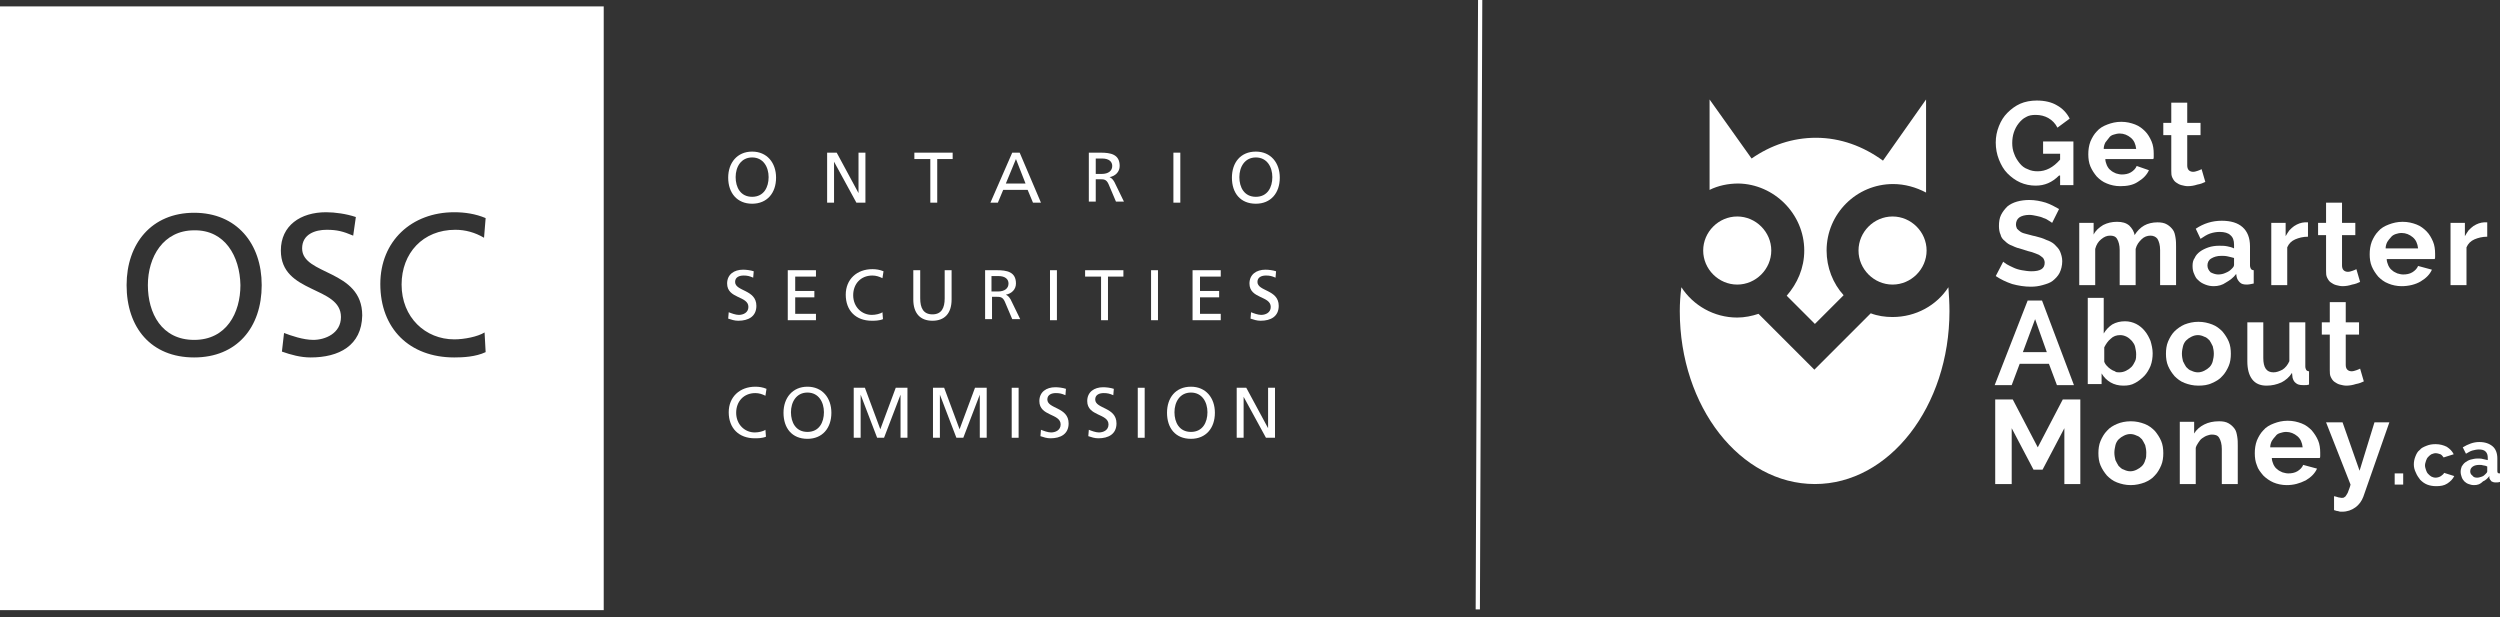 <?xml version="1.0" encoding="utf-8"?>
<!-- Generator: Adobe Illustrator 21.0.2, SVG Export Plug-In . SVG Version: 6.00 Build 0)  -->
<svg version="1.1" id="Layer_1" xmlns="http://www.w3.org/2000/svg" xmlns:xlink="http://www.w3.org/1999/xlink" x="0px" y="0px"
	 viewBox="0 0 470 116" style="enable-background:new 0 0 470 116;" xml:space="preserve">
<rect x="0" y="0" width="470" height="116" fill="#333333" stroke="none"/>
<style type="text/css">
	.st0{fill:#FFFFFF;}
</style>
<g>
	
		<rect x="220.8" y="56.9" transform="matrix(3.906220e-03 -1 1 3.906220e-03 219.662 335.146)" class="st0" width="114.6" height="0.8"/>
</g>
<g>
	<g>
		<g>
			<path class="st0" d="M387.1,33c-1.3,1.3-2.7,1.9-4.4,1.9c-1,0-2-0.2-2.9-0.6c-0.9-0.4-1.7-1-2.4-1.7c-0.7-0.7-1.2-1.6-1.6-2.6
				c-0.4-1-0.6-2.1-0.6-3.2c0-1.1,0.2-2.1,0.6-3.1s0.9-1.8,1.6-2.5c0.7-0.7,1.5-1.3,2.4-1.7c0.9-0.4,2-0.6,3.1-0.6
				c1.5,0,2.8,0.3,3.8,0.9c1.1,0.6,1.9,1.5,2.4,2.5l-2.3,1.7c-0.4-0.8-1-1.4-1.7-1.8c-0.7-0.4-1.5-0.6-2.4-0.6
				c-0.7,0-1.3,0.1-1.8,0.4c-0.6,0.3-1,0.7-1.4,1.2c-0.4,0.5-0.7,1.1-0.9,1.7c-0.2,0.6-0.3,1.3-0.3,2c0,0.7,0.1,1.4,0.4,2.1
				c0.2,0.6,0.6,1.2,1,1.7c0.4,0.5,0.9,0.9,1.5,1.1c0.6,0.3,1.2,0.4,1.9,0.4c1.5,0,2.9-0.7,4.2-2.2v-1.1h-3.2v-2.3h5.7v8.2h-2.5V33z
				"/>
		</g>
		<g>
			<path class="st0" d="M398.6,35c-0.9,0-1.8-0.2-2.5-0.5c-0.8-0.3-1.4-0.8-1.9-1.3c-0.5-0.6-0.9-1.2-1.2-1.9
				c-0.3-0.7-0.4-1.5-0.4-2.3c0-0.8,0.1-1.6,0.4-2.4c0.3-0.7,0.7-1.4,1.2-1.9c0.5-0.6,1.2-1,2-1.3c0.8-0.3,1.6-0.5,2.6-0.5
				c1,0,1.8,0.2,2.6,0.5c0.8,0.3,1.4,0.8,1.9,1.3s0.9,1.2,1.2,1.9c0.3,0.7,0.4,1.5,0.4,2.3c0,0.2,0,0.4,0,0.6c0,0.2,0,0.3-0.1,0.4
				h-9c0,0.5,0.2,0.9,0.3,1.2c0.2,0.4,0.4,0.7,0.7,0.9c0.3,0.3,0.6,0.4,1,0.6c0.4,0.1,0.7,0.2,1.1,0.2c0.6,0,1.2-0.1,1.7-0.4
				c0.5-0.3,0.9-0.7,1.1-1.2L404,32c-0.4,0.9-1.1,1.6-2.1,2.2C401,34.8,399.9,35,398.6,35z M401.6,28c-0.1-0.9-0.4-1.6-1-2.1
				c-0.6-0.5-1.3-0.8-2.1-0.8c-0.4,0-0.8,0.1-1.1,0.2c-0.4,0.1-0.7,0.3-0.9,0.6s-0.5,0.6-0.7,0.9c-0.2,0.4-0.3,0.8-0.3,1.2H401.6z"
				/>
		</g>
		<g>
			<path class="st0" d="M414.6,34.2c-0.4,0.2-0.9,0.4-1.5,0.5c-0.6,0.2-1.2,0.3-1.8,0.3c-0.4,0-0.8-0.1-1.2-0.2
				c-0.4-0.1-0.7-0.3-1-0.5c-0.3-0.2-0.5-0.5-0.7-0.9c-0.2-0.4-0.2-0.8-0.2-1.3v-6.7h-1.5v-2.3h1.5v-3.8h3v3.8h2.5v2.3h-2.5v5.7
				c0,0.4,0.1,0.7,0.3,0.9c0.2,0.2,0.5,0.3,0.8,0.3c0.3,0,0.6-0.1,0.9-0.2c0.3-0.1,0.5-0.2,0.7-0.3L414.6,34.2z"/>
		</g>
	</g>
	<g>
		<g>
			<g>
				<path class="st0" d="M385.8,41.9c-0.1-0.1-0.3-0.2-0.6-0.4c-0.3-0.2-0.6-0.4-1-0.5c-0.4-0.2-0.8-0.3-1.3-0.4
					c-0.5-0.1-0.9-0.2-1.4-0.2c-0.8,0-1.5,0.2-1.9,0.5c-0.4,0.3-0.6,0.8-0.6,1.3c0,0.3,0.1,0.6,0.2,0.8c0.2,0.2,0.4,0.4,0.7,0.6
					c0.3,0.2,0.7,0.3,1.1,0.4c0.5,0.1,1,0.3,1.6,0.4c0.8,0.2,1.5,0.4,2.1,0.7c0.6,0.2,1.2,0.5,1.6,0.9c0.4,0.4,0.8,0.8,1,1.3
					c0.2,0.5,0.4,1.1,0.4,1.8c0,0.8-0.2,1.6-0.5,2.2c-0.3,0.6-0.8,1.1-1.3,1.5c-0.5,0.4-1.2,0.6-1.9,0.8c-0.7,0.2-1.4,0.3-2.2,0.3
					c-1.2,0-2.4-0.2-3.5-0.5c-1.2-0.4-2.2-0.9-3.1-1.5l1.4-2.7c0.1,0.1,0.4,0.3,0.7,0.5c0.3,0.2,0.8,0.4,1.2,0.6s1,0.4,1.6,0.5
					c0.6,0.1,1.2,0.2,1.8,0.2c1.7,0,2.5-0.5,2.5-1.6c0-0.3-0.1-0.6-0.3-0.9c-0.2-0.2-0.5-0.4-0.8-0.6c-0.4-0.2-0.8-0.3-1.3-0.5
					c-0.5-0.1-1.1-0.3-1.7-0.5c-0.8-0.2-1.4-0.4-2-0.7c-0.6-0.2-1-0.5-1.4-0.9c-0.4-0.3-0.7-0.7-0.8-1.2c-0.2-0.4-0.3-1-0.3-1.6
					c0-0.8,0.1-1.5,0.4-2.1c0.3-0.6,0.7-1.1,1.2-1.6c0.5-0.4,1.1-0.7,1.8-0.9c0.7-0.2,1.5-0.3,2.3-0.3c1.1,0,2.1,0.2,3.1,0.5
					c0.9,0.3,1.8,0.8,2.5,1.2L385.8,41.9z"/>
			</g>
			<g>
				<path class="st0" d="M409.1,53.6h-3v-6.6c0-0.9-0.2-1.6-0.5-2.1c-0.3-0.4-0.8-0.6-1.3-0.6c-0.6,0-1.2,0.2-1.7,0.7
					s-0.9,1-1.1,1.8v6.8h-3v-6.6c0-0.9-0.2-1.6-0.5-2.1s-0.8-0.6-1.3-0.6c-0.6,0-1.1,0.2-1.7,0.7c-0.5,0.4-0.9,1-1.1,1.8v6.8h-3
					V41.9h2.7v2.2c0.4-0.8,1-1.3,1.8-1.8c0.8-0.4,1.6-0.6,2.6-0.6c1,0,1.7,0.2,2.3,0.7c0.5,0.5,0.9,1.1,1,1.8
					c0.5-0.8,1.1-1.4,1.8-1.8c0.7-0.4,1.6-0.6,2.5-0.6c0.7,0,1.3,0.1,1.8,0.4c0.5,0.3,0.8,0.6,1.1,1c0.3,0.4,0.4,0.9,0.5,1.5
					c0.1,0.6,0.1,1.1,0.1,1.7V53.6z"/>
			</g>
		</g>
		<g>
			<g>
				<path class="st0" d="M416.2,53.8c-0.6,0-1.1-0.1-1.6-0.3c-0.5-0.2-0.9-0.4-1.3-0.8c-0.4-0.3-0.6-0.7-0.8-1.2
					c-0.2-0.4-0.3-0.9-0.3-1.5c0-0.6,0.1-1.1,0.4-1.5c0.2-0.5,0.6-0.9,1-1.2c0.4-0.3,1-0.6,1.6-0.8c0.6-0.2,1.3-0.3,2-0.3
					c0.5,0,1,0,1.5,0.1c0.5,0.1,0.9,0.2,1.3,0.4v-0.7c0-0.8-0.2-1.4-0.7-1.8c-0.4-0.4-1.1-0.6-2-0.6c-0.6,0-1.2,0.1-1.8,0.3
					c-0.6,0.2-1.2,0.6-1.8,1l-0.9-1.9c1.5-1,3.1-1.5,4.9-1.5c1.7,0,3,0.4,3.9,1.2c0.9,0.8,1.4,2,1.4,3.6v3.6c0,0.3,0.1,0.5,0.2,0.7
					c0.1,0.1,0.3,0.2,0.5,0.2v2.5c-0.5,0.1-0.9,0.2-1.3,0.2c-0.6,0-1-0.1-1.3-0.4c-0.3-0.3-0.5-0.6-0.6-1l-0.1-0.6
					c-0.5,0.7-1.2,1.2-1.9,1.6C417.8,53.6,417,53.8,416.2,53.8z M417,51.6c0.5,0,1-0.1,1.4-0.3c0.5-0.2,0.8-0.4,1.1-0.7
					c0.3-0.3,0.5-0.5,0.5-0.8v-1.3c-0.4-0.1-0.7-0.2-1.2-0.3c-0.4-0.1-0.8-0.1-1.2-0.1c-0.8,0-1.4,0.2-1.9,0.5
					c-0.5,0.3-0.7,0.8-0.7,1.3c0,0.5,0.2,0.9,0.6,1.3C416,51.4,416.5,51.6,417,51.6z"/>
			</g>
			<g>
				<path class="st0" d="M433.9,44.5c-0.9,0-1.7,0.2-2.4,0.5c-0.7,0.3-1.2,0.8-1.5,1.5v7.1h-3V41.9h2.7v2.5c0.2-0.4,0.5-0.8,0.7-1.1
					c0.3-0.3,0.6-0.6,0.9-0.8s0.7-0.4,1-0.5c0.3-0.1,0.7-0.2,1-0.2c0.2,0,0.3,0,0.4,0c0.1,0,0.2,0,0.2,0V44.5z"/>
			</g>
			<g>
				<path class="st0" d="M443.7,53c-0.4,0.2-0.9,0.4-1.5,0.5c-0.6,0.2-1.2,0.3-1.8,0.3c-0.4,0-0.8-0.1-1.2-0.2
					c-0.4-0.1-0.7-0.3-1-0.5c-0.3-0.2-0.5-0.5-0.7-0.9c-0.2-0.4-0.2-0.8-0.2-1.3v-6.7h-1.5v-2.3h1.5v-3.8h3v3.8h2.5v2.3h-2.5v5.7
					c0,0.4,0.1,0.7,0.3,0.9c0.2,0.2,0.5,0.3,0.8,0.3c0.3,0,0.6-0.1,0.9-0.2c0.3-0.1,0.5-0.2,0.7-0.3L443.7,53z"/>
			</g>
			<g>
				<path class="st0" d="M451.5,53.8c-0.9,0-1.8-0.2-2.5-0.5c-0.8-0.3-1.4-0.8-1.9-1.3c-0.5-0.6-0.9-1.2-1.2-1.9
					c-0.3-0.7-0.4-1.5-0.4-2.3c0-0.8,0.1-1.6,0.4-2.4c0.3-0.7,0.7-1.4,1.2-1.9c0.5-0.6,1.2-1,2-1.3s1.6-0.5,2.6-0.5
					c1,0,1.8,0.2,2.6,0.5c0.8,0.3,1.4,0.8,1.9,1.3s0.9,1.2,1.2,1.9c0.3,0.7,0.4,1.5,0.4,2.3c0,0.2,0,0.4,0,0.6c0,0.2,0,0.3-0.1,0.4
					h-9c0,0.5,0.2,0.9,0.3,1.2c0.2,0.4,0.4,0.7,0.7,0.9c0.3,0.3,0.6,0.4,1,0.6c0.4,0.1,0.7,0.2,1.1,0.2c0.6,0,1.2-0.1,1.7-0.4
					c0.5-0.3,0.9-0.7,1.1-1.2l2.6,0.7c-0.4,0.9-1.1,1.6-2.1,2.2S452.8,53.8,451.5,53.8z M454.6,46.7c-0.1-0.9-0.4-1.6-1-2.1
					c-0.6-0.5-1.3-0.8-2.1-0.8c-0.4,0-0.8,0.1-1.1,0.2c-0.3,0.1-0.7,0.3-0.9,0.6c-0.3,0.3-0.5,0.6-0.7,0.9c-0.2,0.4-0.3,0.8-0.3,1.2
					H454.6z"/>
			</g>
			<g>
				<path class="st0" d="M467.6,44.5c-0.9,0-1.7,0.2-2.4,0.5c-0.7,0.3-1.2,0.8-1.5,1.5v7.1h-3V41.9h2.7v2.5c0.2-0.4,0.5-0.8,0.7-1.1
					c0.3-0.3,0.6-0.6,0.9-0.8s0.7-0.4,1-0.5c0.3-0.1,0.7-0.2,1-0.2c0.2,0,0.3,0,0.4,0s0.2,0,0.2,0V44.5z"/>
			</g>
		</g>
	</g>
	<g>
		<g>
			<path class="st0" d="M381.2,56.5h2.7l6,15.9h-3.2l-1.5-4h-5.5l-1.5,4h-3.2L381.2,56.5z M384.8,66.2l-2.2-6.2l-2.3,6.2H384.8z"/>
		</g>
		<g>
			<path class="st0" d="M399.2,72.5c-0.9,0-1.7-0.2-2.4-0.6s-1.3-1-1.7-1.7v2h-2.6V56h3v6.7c0.4-0.7,1-1.3,1.6-1.7
				c0.7-0.4,1.5-0.6,2.4-0.6c0.8,0,1.5,0.2,2.1,0.5c0.6,0.3,1.2,0.8,1.6,1.3c0.5,0.6,0.8,1.2,1.1,1.9c0.2,0.7,0.4,1.5,0.4,2.3
				c0,0.8-0.1,1.6-0.4,2.4c-0.3,0.7-0.7,1.4-1.2,1.9c-0.5,0.5-1.1,1-1.7,1.3C400.7,72.4,400,72.5,399.2,72.5z M398.4,70
				c0.5,0,0.9-0.1,1.3-0.3c0.4-0.2,0.7-0.4,1-0.7c0.3-0.3,0.5-0.7,0.7-1.1c0.2-0.4,0.2-0.9,0.2-1.3c0-0.5-0.1-0.9-0.2-1.4
				s-0.4-0.8-0.6-1.1c-0.3-0.3-0.6-0.6-1-0.8c-0.4-0.2-0.8-0.3-1.2-0.3c-0.7,0-1.3,0.2-1.8,0.7c-0.5,0.4-0.9,1-1.2,1.6V68
				c0.1,0.3,0.3,0.6,0.5,0.8c0.2,0.2,0.4,0.4,0.7,0.6s0.5,0.3,0.8,0.4C397.8,70,398.1,70,398.4,70z"/>
		</g>
		<g>
			<path class="st0" d="M413.3,72.5c-1,0-1.8-0.2-2.6-0.5c-0.8-0.3-1.4-0.8-1.9-1.3c-0.5-0.6-0.9-1.2-1.2-1.9
				c-0.3-0.7-0.4-1.5-0.4-2.3c0-0.8,0.1-1.6,0.4-2.3c0.3-0.7,0.7-1.4,1.2-1.9s1.2-1,1.9-1.3c0.8-0.3,1.6-0.5,2.6-0.5
				c1,0,1.8,0.2,2.6,0.5c0.8,0.3,1.4,0.8,1.9,1.3c0.5,0.6,0.9,1.2,1.2,1.9c0.3,0.7,0.4,1.5,0.4,2.3c0,0.8-0.1,1.6-0.4,2.3
				c-0.3,0.7-0.7,1.4-1.2,1.9c-0.5,0.6-1.2,1-1.9,1.3C415.1,72.4,414.2,72.5,413.3,72.5z M410.2,66.5c0,0.5,0.1,1,0.2,1.4
				c0.2,0.4,0.4,0.8,0.6,1.1c0.3,0.3,0.6,0.6,1,0.7c0.4,0.2,0.8,0.3,1.2,0.3c0.4,0,0.8-0.1,1.2-0.3c0.4-0.2,0.7-0.4,1-0.7
				c0.3-0.3,0.5-0.7,0.6-1.1s0.2-0.9,0.2-1.4c0-0.5-0.1-1-0.2-1.4c-0.2-0.4-0.4-0.8-0.6-1.1c-0.3-0.3-0.6-0.6-1-0.7
				c-0.4-0.2-0.8-0.3-1.2-0.3c-0.4,0-0.8,0.1-1.2,0.3c-0.4,0.2-0.7,0.4-1,0.7c-0.3,0.3-0.5,0.7-0.6,1.1
				C410.3,65.5,410.2,66,410.2,66.5z"/>
		</g>
		<g>
			<path class="st0" d="M426.1,72.5c-1.2,0-2.1-0.4-2.7-1.2c-0.6-0.8-0.9-1.9-0.9-3.4v-7.3h3v6.7c0,1.8,0.6,2.7,1.9,2.7
				c0.6,0,1.1-0.2,1.7-0.5c0.5-0.3,1-0.9,1.3-1.6v-7.3h3v8.3c0,0.3,0.1,0.5,0.2,0.7c0.1,0.1,0.3,0.2,0.5,0.2v2.5
				c-0.3,0.1-0.5,0.1-0.7,0.1c-0.2,0-0.4,0-0.5,0c-0.5,0-1-0.1-1.3-0.4c-0.3-0.2-0.5-0.6-0.6-1l-0.1-0.9c-0.5,0.8-1.2,1.4-2,1.8
				C428,72.3,427.1,72.5,426.1,72.5z"/>
		</g>
		<g>
			<path class="st0" d="M444.4,71.7c-0.4,0.2-0.9,0.4-1.5,0.5c-0.6,0.2-1.2,0.3-1.8,0.3c-0.4,0-0.8-0.1-1.2-0.2
				c-0.4-0.1-0.7-0.3-1-0.5c-0.3-0.2-0.5-0.5-0.7-0.9c-0.2-0.4-0.2-0.8-0.2-1.3v-6.7h-1.5v-2.3h1.5v-3.8h3v3.8h2.5v2.3h-2.5v5.7
				c0,0.4,0.1,0.7,0.3,0.9s0.5,0.3,0.8,0.3c0.3,0,0.6-0.1,0.9-0.2c0.3-0.1,0.5-0.2,0.7-0.3L444.4,71.7z"/>
		</g>
	</g>
	<g>
		<g>
			<g>
				<g>
					<path class="st0" d="M326.6,53.5c3.5,0,6.4-2.9,6.4-6.4c0-3.5-2.9-6.4-6.4-6.4c-3.5,0-6.4,2.9-6.4,6.4
						C320.2,50.6,323.1,53.5,326.6,53.5"/>
				</g>
				<g>
					<path class="st0" d="M355.8,59.6c-1.4,0-2.8-0.2-4.1-0.7l-10.6,10.6L330.6,59c-1.2,0.4-2.6,0.7-4,0.7c-4.4,0-8.3-2.3-10.5-5.7
						c-0.2,1.5-0.3,3-0.3,4.5c0,18,11.4,32.5,25.4,32.5c14,0,25.3-14.6,25.3-32.5c0-1.5-0.1-3.1-0.2-4.5
						C364.1,57.4,360.2,59.6,355.8,59.6"/>
				</g>
				<g>
					<path class="st0" d="M355.8,53.5c3.5,0,6.4-2.9,6.4-6.4c0-3.5-2.9-6.4-6.4-6.4c-3.5,0-6.4,2.9-6.4,6.4
						C349.4,50.6,352.3,53.5,355.8,53.5"/>
				</g>
				<g>
					<path class="st0" d="M339.2,47.1c0,3.3-1.3,6.2-3.3,8.5l5.3,5.3l5.4-5.4c-2-2.2-3.2-5.2-3.2-8.4c0-6.9,5.6-12.5,12.5-12.5
						c2.2,0,4.3,0.6,6.2,1.6V18.7l-8.1,11.5c-3.7-2.7-8-4.3-12.6-4.3c-4.4,0-8.5,1.4-12.1,3.9l-7.9-11.1v17c1.6-0.8,3.5-1.2,5.4-1.2
						C333.5,34.6,339.2,40.2,339.2,47.1"/>
				</g>
			</g>
		</g>
	</g>
	<g>
		<g>
			<path class="st0" d="M388.1,91V80.5l-4.1,7.8h-1.7l-4.1-7.8V91h-3.1V75.1h3.3l4.7,9l4.7-9h3.3V91H388.1z"/>
		</g>
		<g>
			<path class="st0" d="M400.6,91.2c-1,0-1.8-0.2-2.6-0.5c-0.8-0.3-1.4-0.8-1.9-1.3c-0.5-0.6-0.9-1.2-1.2-1.9
				c-0.3-0.7-0.4-1.5-0.4-2.3c0-0.8,0.1-1.6,0.4-2.3c0.3-0.7,0.7-1.4,1.2-1.9c0.5-0.6,1.2-1,1.9-1.3s1.6-0.5,2.6-0.5
				c1,0,1.8,0.2,2.6,0.5c0.8,0.3,1.4,0.8,1.9,1.3c0.5,0.6,0.9,1.2,1.2,1.9c0.3,0.7,0.4,1.5,0.4,2.3c0,0.8-0.1,1.6-0.4,2.3
				c-0.3,0.7-0.7,1.4-1.2,1.9c-0.5,0.6-1.2,1-1.9,1.3C402.4,91,401.5,91.2,400.6,91.2z M397.5,85.1c0,0.5,0.1,1,0.2,1.4
				c0.2,0.4,0.4,0.8,0.6,1.1c0.3,0.3,0.6,0.6,1,0.7c0.4,0.2,0.8,0.3,1.2,0.3c0.4,0,0.8-0.1,1.2-0.3c0.4-0.2,0.7-0.4,1-0.7
				c0.3-0.3,0.5-0.7,0.6-1.1c0.2-0.4,0.2-0.9,0.2-1.4c0-0.5-0.1-1-0.2-1.4c-0.2-0.4-0.4-0.8-0.6-1.1c-0.3-0.3-0.6-0.6-1-0.7
				c-0.4-0.2-0.8-0.3-1.2-0.3c-0.4,0-0.8,0.1-1.2,0.3c-0.4,0.2-0.7,0.4-1,0.7c-0.3,0.3-0.5,0.7-0.6,1.1
				C397.6,84.2,397.5,84.6,397.5,85.1z"/>
		</g>
		<g>
			<path class="st0" d="M420.7,91h-3v-6.6c0-0.9-0.2-1.6-0.5-2.1s-0.8-0.6-1.4-0.6c-0.3,0-0.6,0.1-0.9,0.2c-0.3,0.1-0.6,0.3-0.9,0.5
				c-0.3,0.2-0.5,0.5-0.7,0.8c-0.2,0.3-0.4,0.6-0.5,1V91h-3V79.3h2.7v2.2c0.4-0.7,1.1-1.3,1.9-1.7c0.8-0.4,1.7-0.6,2.8-0.6
				c0.7,0,1.3,0.1,1.8,0.4c0.5,0.3,0.8,0.6,1.1,1c0.3,0.4,0.4,0.9,0.5,1.5c0.1,0.6,0.1,1.1,0.1,1.7V91z"/>
		</g>
		<g>
			<path class="st0" d="M429.9,91.2c-0.9,0-1.8-0.2-2.5-0.5s-1.4-0.8-1.9-1.3c-0.5-0.6-1-1.2-1.2-1.9c-0.3-0.7-0.4-1.5-0.4-2.3
				c0-0.8,0.1-1.6,0.4-2.4c0.3-0.7,0.7-1.4,1.2-1.9c0.5-0.6,1.2-1,2-1.3c0.8-0.3,1.6-0.5,2.6-0.5c1,0,1.8,0.2,2.6,0.5
				c0.8,0.3,1.4,0.8,1.9,1.3c0.5,0.6,0.9,1.2,1.2,1.9c0.3,0.7,0.4,1.5,0.4,2.3c0,0.2,0,0.4,0,0.6c0,0.2,0,0.3-0.1,0.4h-9
				c0,0.5,0.2,0.9,0.3,1.2c0.2,0.4,0.4,0.7,0.7,0.9c0.3,0.3,0.6,0.4,1,0.6c0.4,0.1,0.7,0.2,1.1,0.2c0.6,0,1.2-0.1,1.7-0.4
				c0.5-0.3,0.9-0.7,1.1-1.2l2.6,0.7c-0.4,0.9-1.1,1.6-2.1,2.2C432.3,90.9,431.2,91.2,429.9,91.2z M432.9,84.1
				c-0.1-0.9-0.4-1.6-1-2.1s-1.3-0.8-2.1-0.8c-0.4,0-0.8,0.1-1.1,0.2c-0.4,0.1-0.7,0.3-0.9,0.6c-0.3,0.3-0.5,0.6-0.7,0.9
				c-0.2,0.4-0.3,0.8-0.3,1.2H432.9z"/>
		</g>
		<g>
			<path class="st0" d="M438.9,93.3c0.3,0.1,0.5,0.1,0.7,0.2c0.2,0,0.4,0.1,0.6,0.1c0.2,0,0.4,0,0.5-0.1c0.2-0.1,0.3-0.2,0.4-0.4
				c0.1-0.2,0.3-0.4,0.4-0.8c0.1-0.3,0.3-0.7,0.4-1.2l-4.6-11.7h3.1l3.2,9.1l2.8-9.1h2.8l-4.9,14c-0.3,0.8-0.8,1.5-1.5,2
				c-0.7,0.5-1.5,0.8-2.5,0.8c-0.2,0-0.5,0-0.7-0.1c-0.2,0-0.5-0.1-0.8-0.2V93.3z"/>
		</g>
		<g>
			<g>
				<path class="st0" d="M450.2,91.1V89h1.6v2.1H450.2z"/>
			</g>
			<g>
				<path class="st0" d="M453.8,87.3c0-0.5,0.1-1,0.3-1.5c0.2-0.5,0.4-0.9,0.8-1.2c0.3-0.4,0.8-0.6,1.3-0.8c0.5-0.2,1-0.3,1.7-0.3
					c0.8,0,1.5,0.2,2.1,0.5c0.6,0.4,1,0.8,1.3,1.4l-1.9,0.6c-0.2-0.3-0.4-0.5-0.6-0.6c-0.3-0.1-0.6-0.2-0.9-0.2
					c-0.3,0-0.5,0.1-0.8,0.2c-0.2,0.1-0.4,0.3-0.6,0.5c-0.2,0.2-0.3,0.4-0.4,0.7c-0.1,0.3-0.2,0.6-0.2,0.9c0,0.3,0.1,0.6,0.2,0.9
					c0.1,0.3,0.2,0.5,0.4,0.7c0.2,0.2,0.4,0.4,0.6,0.5s0.5,0.2,0.8,0.2c0.3,0,0.7-0.1,1-0.3c0.3-0.2,0.5-0.4,0.6-0.6l1.9,0.6
					c-0.3,0.6-0.7,1-1.3,1.4s-1.3,0.5-2.1,0.5c-0.6,0-1.2-0.1-1.7-0.3c-0.5-0.2-0.9-0.5-1.3-0.9c-0.3-0.4-0.6-0.8-0.8-1.3
					C453.9,88.3,453.8,87.8,453.8,87.3z"/>
			</g>
			<g>
				<path class="st0" d="M465.1,91.2c-0.4,0-0.7-0.1-1-0.2c-0.3-0.1-0.6-0.3-0.8-0.5c-0.2-0.2-0.4-0.5-0.5-0.8s-0.2-0.6-0.2-1
					c0-0.4,0.1-0.7,0.2-1c0.2-0.3,0.4-0.6,0.7-0.8c0.3-0.2,0.6-0.4,1-0.5c0.4-0.1,0.8-0.2,1.3-0.2c0.3,0,0.7,0,1,0.1
					c0.3,0.1,0.6,0.1,0.9,0.2v-0.4c0-0.5-0.1-0.9-0.4-1.2c-0.3-0.3-0.7-0.4-1.3-0.4c-0.4,0-0.8,0.1-1.2,0.2
					c-0.4,0.1-0.8,0.4-1.2,0.6l-0.6-1.2c1-0.6,2-1,3.1-1c1.1,0,1.9,0.3,2.5,0.8c0.6,0.5,0.9,1.3,0.9,2.3v2.3c0,0.2,0,0.3,0.1,0.4
					c0.1,0.1,0.2,0.1,0.4,0.1v1.6c-0.3,0.1-0.6,0.1-0.8,0.1c-0.4,0-0.6-0.1-0.8-0.2c-0.2-0.2-0.3-0.4-0.4-0.6l0-0.4
					c-0.3,0.4-0.7,0.8-1.2,1C466.2,91.1,465.7,91.2,465.1,91.2z M465.7,89.8c0.3,0,0.6-0.1,0.9-0.2c0.3-0.1,0.5-0.3,0.7-0.5
					c0.2-0.2,0.3-0.3,0.3-0.5v-0.9c-0.2-0.1-0.5-0.2-0.7-0.2c-0.3-0.1-0.5-0.1-0.8-0.1c-0.5,0-0.9,0.1-1.2,0.3
					c-0.3,0.2-0.5,0.5-0.5,0.9c0,0.3,0.1,0.6,0.4,0.8C465,89.7,465.3,89.8,465.7,89.8z"/>
			</g>
		</g>
	</g>
</g>
<g>
	<g>
		<path class="st0" d="M141.4,28.5c2.8,0,4.5,2.1,4.5,4.9c0,2.9-1.7,4.9-4.5,4.9s-4.5-2-4.5-4.9C136.9,30.6,138.6,28.5,141.4,28.5z
			 M141.4,37c2.2,0,3.1-1.8,3.1-3.7c0-1.9-1-3.7-3.1-3.7c-2.1,0-3.1,1.8-3.1,3.7C138.3,35.2,139.2,37,141.4,37z"/>
	</g>
	<g>
		<path class="st0" d="M155.5,28.7h1.8l4.1,7.6h0v-7.6h1.3v9.4h-1.7l-4.2-7.7h0v7.7h-1.3V28.7z"/>
	</g>
	<g>
		<path class="st0" d="M174.8,29.9h-2.9v-1.2h7.2v1.2h-2.9v8.2h-1.3V29.9z"/>
	</g>
	<g>
		<path class="st0" d="M190.3,28.7h1.4l4,9.4h-1.5l-1-2.4h-4.6l-1,2.4h-1.4L190.3,28.7z M191,29.9l-1.9,4.6h3.7L191,29.9z"/>
	</g>
	<g>
		<path class="st0" d="M204.6,28.7h2.3c1.9,0,3.6,0.3,3.6,2.5c0,1.1-0.8,1.9-1.9,2.1v0c0.4,0.2,0.6,0.4,0.9,0.9l1.8,3.7h-1.5
			l-1.4-3.3c-0.4-0.9-0.9-0.9-1.6-0.9H206v4.2h-1.3V28.7z M206,32.7h1.1c1.3,0,2-0.6,2-1.5c0-0.8-0.6-1.4-1.9-1.4H206V32.7z"/>
	</g>
	<g>
		<path class="st0" d="M220.6,28.7h1.3v9.4h-1.3V28.7z"/>
	</g>
	<g>
		<path class="st0" d="M236.1,28.5c2.8,0,4.5,2.1,4.5,4.9c0,2.9-1.7,4.9-4.5,4.9c-2.9,0-4.5-2-4.5-4.9
			C231.6,30.6,233.2,28.5,236.1,28.5z M236.1,37c2.2,0,3.1-1.8,3.1-3.7c0-1.9-1-3.7-3.1-3.7c-2.1,0-3.1,1.8-3.1,3.7
			C233,35.2,233.9,37,236.1,37z"/>
	</g>
	<g>
		<path class="st0" d="M141.6,52.2c-0.7-0.3-1.1-0.4-1.8-0.4c-0.8,0-1.6,0.3-1.6,1.2c0,1.8,4,1.4,4,4.5c0,2-1.5,2.8-3.4,2.8
			c-0.7,0-1.3-0.2-1.9-0.4l0.1-1.2c0.5,0.2,1.3,0.5,1.9,0.5c0.8,0,1.8-0.4,1.8-1.5c0-2.1-4-1.5-4-4.4c0-1.7,1.3-2.6,3-2.6
			c0.6,0,1.4,0.1,2,0.3L141.6,52.2z"/>
	</g>
	<g>
		<path class="st0" d="M148.1,50.8h5.3V52h-3.9v2.7h3.6v1.2h-3.6V59h3.9v1.2h-5.3V50.8z"/>
	</g>
	<g>
		<path class="st0" d="M165.9,52.3c-0.6-0.3-1.2-0.5-1.9-0.5c-2.2,0-3.6,1.6-3.6,3.7c0,2.2,1.6,3.7,3.5,3.7c0.7,0,1.6-0.2,2-0.5
			L166,60c-0.7,0.3-1.6,0.3-2.1,0.3c-3,0-4.9-1.9-4.9-4.9c0-2.9,2.1-4.8,5-4.8c0.7,0,1.4,0.1,2.1,0.4L165.9,52.3z"/>
	</g>
	<g>
		<path class="st0" d="M178.9,56.3c0,2.6-1.3,4-3.6,4c-2.3,0-3.6-1.4-3.6-4v-5.5h1.3v5.3c0,1.8,0.6,3,2.3,3c1.7,0,2.3-1.2,2.3-3
			v-5.3h1.3V56.3z"/>
	</g>
	<g>
		<path class="st0" d="M185.1,50.8h2.3c1.9,0,3.6,0.3,3.6,2.5c0,1.1-0.8,1.9-1.9,2.1v0c0.4,0.2,0.6,0.4,0.9,0.9l1.8,3.7h-1.5
			l-1.4-3.3c-0.4-0.9-0.9-0.9-1.6-0.9h-0.8v4.2h-1.3V50.8z M186.5,54.8h1.1c1.3,0,2-0.6,2-1.5c0-0.8-0.6-1.4-1.9-1.4h-1.3V54.8z"/>
	</g>
	<g>
		<path class="st0" d="M197.4,50.8h1.3v9.4h-1.3V50.8z"/>
	</g>
	<g>
		<path class="st0" d="M206.9,52H204v-1.2h7.2V52h-2.9v8.2h-1.3V52z"/>
	</g>
	<g>
		<path class="st0" d="M216.4,50.8h1.3v9.4h-1.3V50.8z"/>
	</g>
	<g>
		<path class="st0" d="M224.2,50.8h5.3V52h-3.9v2.7h3.6v1.2h-3.6V59h3.9v1.2h-5.3V50.8z"/>
	</g>
	<g>
		<path class="st0" d="M239.8,52.2c-0.7-0.3-1.1-0.4-1.8-0.4c-0.8,0-1.6,0.3-1.6,1.2c0,1.8,4,1.4,4,4.5c0,2-1.5,2.8-3.4,2.8
			c-0.7,0-1.3-0.2-1.9-0.4l0.1-1.2c0.5,0.2,1.3,0.5,1.9,0.5c0.8,0,1.8-0.4,1.8-1.5c0-2.1-4-1.5-4-4.4c0-1.7,1.3-2.6,3-2.6
			c0.6,0,1.4,0.1,2,0.3L239.8,52.2z"/>
	</g>
	<g>
		<path class="st0" d="M143.9,74.4c-0.6-0.3-1.2-0.5-1.9-0.5c-2.2,0-3.6,1.6-3.6,3.7c0,2.2,1.6,3.7,3.5,3.7c0.7,0,1.6-0.2,2-0.5
			l0.1,1.3c-0.7,0.3-1.6,0.3-2.1,0.3c-3,0-4.9-1.9-4.9-4.9c0-2.9,2.1-4.8,5-4.8c0.7,0,1.4,0.1,2.1,0.4L143.9,74.4z"/>
	</g>
	<g>
		<path class="st0" d="M151.8,72.7c2.8,0,4.5,2.1,4.5,4.9c0,2.9-1.7,4.9-4.5,4.9c-2.9,0-4.5-2-4.5-4.9
			C147.3,74.8,149,72.7,151.8,72.7z M151.8,81.2c2.2,0,3.1-1.8,3.1-3.7c0-1.9-1-3.7-3.1-3.7c-2.1,0-3.1,1.8-3.1,3.7
			C148.7,79.4,149.6,81.2,151.8,81.2z"/>
	</g>
	<g>
		<path class="st0" d="M160.4,72.9h2.2l2.9,7.8l2.9-7.8h2.2v9.4h-1.3v-8.1h0l-3.1,8.1h-1.3l-3.1-8.1h0v8.1h-1.3V72.9z"/>
	</g>
	<g>
		<path class="st0" d="M175.3,72.9h2.2l2.9,7.8l2.9-7.8h2.2v9.4h-1.3v-8.1h0l-3.1,8.1h-1.3l-3.1-8.1h0v8.1h-1.3V72.9z"/>
	</g>
	<g>
		<path class="st0" d="M190.2,72.9h1.3v9.4h-1.3V72.9z"/>
	</g>
	<g>
		<path class="st0" d="M200.3,74.3c-0.7-0.3-1.1-0.4-1.8-0.4c-0.8,0-1.6,0.3-1.6,1.2c0,1.8,4,1.4,4,4.5c0,2-1.5,2.8-3.4,2.8
			c-0.7,0-1.3-0.2-1.9-0.4l0.1-1.2c0.5,0.2,1.3,0.5,1.9,0.5c0.8,0,1.8-0.4,1.8-1.5c0-2.1-4-1.5-4-4.4c0-1.7,1.3-2.6,3-2.6
			c0.6,0,1.4,0.1,2,0.3L200.3,74.3z"/>
	</g>
	<g>
		<path class="st0" d="M209.3,74.3c-0.7-0.3-1.1-0.4-1.8-0.4c-0.8,0-1.6,0.3-1.6,1.2c0,1.8,4,1.4,4,4.5c0,2-1.5,2.8-3.4,2.8
			c-0.7,0-1.3-0.2-1.9-0.4l0.1-1.2c0.5,0.2,1.3,0.5,1.9,0.5c0.8,0,1.8-0.4,1.8-1.5c0-2.1-4-1.5-4-4.4c0-1.7,1.3-2.6,3-2.6
			c0.6,0,1.4,0.1,2,0.3L209.3,74.3z"/>
	</g>
	<g>
		<path class="st0" d="M213.9,72.9h1.3v9.4h-1.3V72.9z"/>
	</g>
	<g>
		<path class="st0" d="M223.9,72.7c2.8,0,4.5,2.1,4.5,4.9c0,2.9-1.7,4.9-4.5,4.9c-2.9,0-4.5-2-4.5-4.9
			C219.4,74.8,221,72.7,223.9,72.7z M223.9,81.2c2.2,0,3.1-1.8,3.1-3.7c0-1.9-1-3.7-3.1-3.7c-2.1,0-3.1,1.8-3.1,3.7
			C220.8,79.4,221.7,81.2,223.9,81.2z"/>
	</g>
	<g>
		<path class="st0" d="M232.5,72.9h1.8l4.1,7.6h0v-7.6h1.3v9.4h-1.7l-4.2-7.7h0v7.7h-1.3V72.9z"/>
	</g>
</g>
<g>
	<g>
		<path class="st0" d="M36.5,43.3c-5.8,0-8.7,5-8.7,10.3c0,5.3,2.6,10.3,8.7,10.3c6.1,0,8.7-5.1,8.7-10.3
			C45.1,48.2,42.3,43.2,36.5,43.3z"/>
	</g>
	<g>
		<path class="st0" d="M0,1.2v113.5h113.5V1.2H0z M36.5,67.2c-8.1,0-12.7-5.6-12.7-13.6c0-7.8,4.7-13.6,12.7-13.6
			c8,0,12.7,5.8,12.7,13.6C49.2,61.6,44.5,67.2,36.5,67.2z M58.4,67.2c-1.9,0-3.7-0.5-5.4-1.1l0.4-3.5c1.3,0.5,3.6,1.3,5.5,1.3
			c2.2,0,5.2-1.2,5.2-4.3c0-5.9-11.3-4.3-11.3-12.5c0-4.7,3.7-7.2,8.5-7.2c1.7,0,3.8,0.3,5.6,0.9l-0.5,3.5c-1.9-0.8-3-1.1-5-1.1
			c-2.1,0-4.6,0.8-4.6,3.5c0,5.1,11.3,3.9,11.3,12.6C68,65,63.7,67.2,58.4,67.2z M85.4,67.2c-8.4,0-13.9-5.4-13.9-13.8
			c0-8.1,5.9-13.5,13.9-13.5c2,0,4,0.3,5.9,1.1l-0.3,3.7c-1.7-1-3.5-1.5-5.4-1.5c-6.1,0-10.1,4.4-10.1,10.3c0,6.2,4.5,10.3,9.9,10.3
			c1.9,0,4.4-0.5,5.7-1.3l0.2,3.7C89.4,67.1,87,67.2,85.4,67.2z"/>
	</g>
</g>
</svg>

